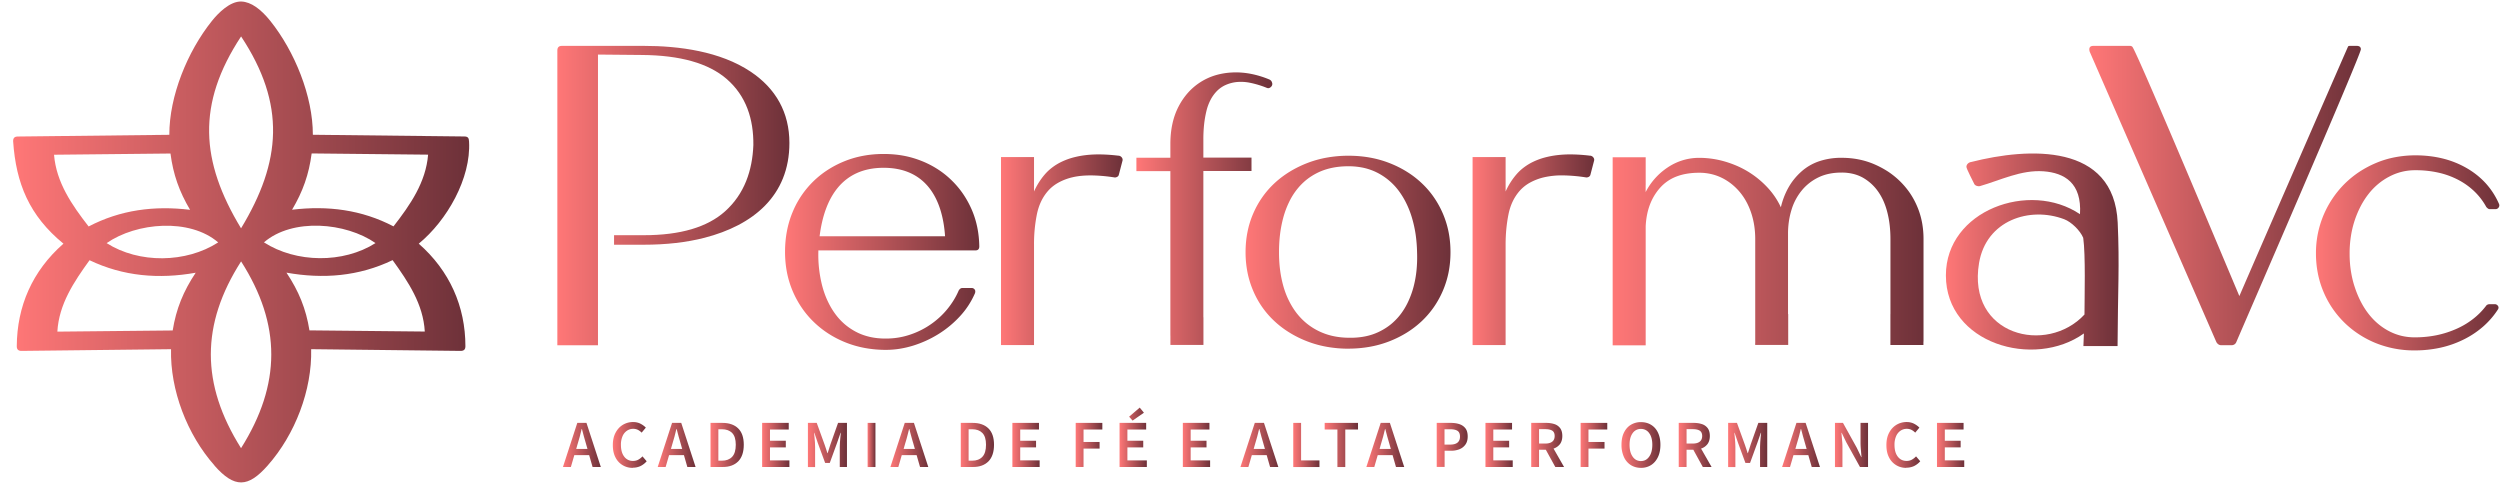 <svg xmlns="http://www.w3.org/2000/svg" width="181" height="35" fill="none"><path fill="url(#a)" fill-rule="evenodd" d="M40.352 24.698V3.65c0-.218.107-.329.329-.329h5.91c2.587 0 5.551.398 7.75 1.864 1.828 1.218 2.812 2.958 2.812 5.167 0 3.838-2.655 5.962-6.141 6.861-1.3.336-2.776.505-4.421.505h-2.134v-.69h2.163c2.633 0 4.594-.577 5.878-1.73 1.4-1.258 1.974-2.949 2.046-4.796.019-1.854-.502-3.551-1.942-4.792-1.316-1.134-3.36-1.71-6.135-1.73l-3.173-.03v21.047h-2.942v-.3z" clip-rule="evenodd"/><path fill="url(#b)" fill-rule="evenodd" d="M64.128 25.33a8.36 8.36 0 0 1-1.502-.134 7.324 7.324 0 0 1-2.632-1.033 6.89 6.89 0 0 1-1.072-.847 6.501 6.501 0 0 1-.876-1.039 6.869 6.869 0 0 1-1.072-2.564 7.77 7.77 0 0 1-.137-1.476c0-1.039.18-1.99.538-2.857a6.637 6.637 0 0 1 2.541-3.072 7.176 7.176 0 0 1 1.218-.632c.87-.352 1.818-.528 2.838-.528s1.877.163 2.71.489c.418.163.808.361 1.173.593.365.231.704.498 1.014.798.312.3.59.625.834.977s.456.733.635 1.137c.18.408.316.834.41 1.284.095.45.144.922.153 1.414 0 .192-.094.29-.28.29H59.248v.107a9.044 9.044 0 0 0 .28 2.46c.101.381.228.74.381 1.069.153.332.33.641.535.925.202.283.433.537.687.759.254.222.538.414.847.577.31.162.642.283.997.364.358.082.74.121 1.147.121.306 0 .603-.023.892-.068.29-.046.57-.114.848-.206a5.892 5.892 0 0 0 2.157-1.26 5.63 5.63 0 0 0 .56-.59c.345-.42.622-.867.824-1.34a.427.427 0 0 1 .12-.146.263.263 0 0 1 .154-.052h.66a.27.27 0 0 1 .222.101c.03.036.046.075.05.124a.381.381 0 0 1-.02.153 5.888 5.888 0 0 1-1.075 1.655 7.47 7.47 0 0 1-1.56 1.297 7.954 7.954 0 0 1-1.855.847 7.204 7.204 0 0 1-.987.228 6.357 6.357 0 0 1-.993.075h.01zm-4.789-8.226h9.083c-.185-2.753-1.414-4.956-4.447-4.956-3.033 0-4.294 2.222-4.636 4.956z" clip-rule="evenodd"/><path fill="url(#c)" fill-rule="evenodd" d="M72.472 22.978V11.37h2.391v2.495a5.04 5.04 0 0 1 .762-1.215c.167-.196.353-.372.561-.528a3.9 3.9 0 0 1 .684-.414 4.87 4.87 0 0 1 .811-.3c.29-.077.606-.14.939-.178.335-.04.697-.056 1.084-.05.388.007.805.036 1.245.089a.326.326 0 0 1 .267.13.286.286 0 0 1 .059.133.301.301 0 0 1-.016.14l-.261 1a.205.205 0 0 1-.046.079.246.246 0 0 1-.071.055c-.03.013-.056.026-.085.033a.377.377 0 0 1-.085.01h-.003a11.77 11.77 0 0 0-1.71-.15c-.509 0-.952.042-1.336.133a3.974 3.974 0 0 0-1.017.381c-.293.16-.544.359-.749.587a3.311 3.311 0 0 0-.515.775c-.137.287-.24.6-.31.939a10.904 10.904 0 0 0-.208 2.208v7.259h-2.391v-2.007.004z" clip-rule="evenodd"/><path fill="url(#d)" fill-rule="evenodd" d="M84.738 24.307V24.3l-.003-.003V12.389h-2.46v-.97h2.46v-.991c0-.521.049-1.007.146-1.456.098-.45.245-.867.44-1.245.196-.381.427-.717.69-1.013a4.34 4.34 0 0 1 1.965-1.258 5.095 5.095 0 0 1 1.229-.208c.436-.023.88.01 1.332.094a6.92 6.92 0 0 1 1.381.42c.036.02.069.043.095.07a.302.302 0 0 1 .062.09.901.901 0 0 1 .03.085.27.27 0 0 1-.023.202.33.33 0 0 1-.095.11.319.319 0 0 1-.13.063.267.267 0 0 1-.14-.02 6.768 6.768 0 0 0-1.212-.368 3.255 3.255 0 0 0-.988-.052 2.667 2.667 0 0 0-.791.215 2.085 2.085 0 0 0-.623.436 2.708 2.708 0 0 0-.459.636 3.48 3.48 0 0 0-.3.814 7.645 7.645 0 0 0-.166.955 9.945 9.945 0 0 0-.055 1.055v1.359h3.486v.97h-3.486v10.586h.006v2.007h-2.391v-.671.003z" clip-rule="evenodd"/><path fill="url(#e)" fill-rule="evenodd" d="M97.623 25.245a8.888 8.888 0 0 1-1.55-.134 7.728 7.728 0 0 1-2.705-1.026 6.822 6.822 0 0 1-1.091-.827 6.4 6.4 0 0 1-1.548-2.21 6.653 6.653 0 0 1-.413-1.338 7.515 7.515 0 0 1-.137-1.45c0-.502.045-.987.137-1.45.09-.466.228-.912.413-1.339.183-.427.404-.824.662-1.192a6.4 6.4 0 0 1 .886-1.017c.332-.31.697-.583 1.091-.827a7.984 7.984 0 0 1 1.274-.629 7.66 7.66 0 0 1 1.43-.397 8.86 8.86 0 0 1 1.551-.134c1.075 0 2.063.176 2.965.528.453.176.873.384 1.264.629.391.24.749.518 1.078.827.329.31.623.649.877 1.017a6.733 6.733 0 0 1 1.072 2.531c.091.466.136.948.136 1.45s-.045.987-.136 1.45a6.732 6.732 0 0 1-1.072 2.531 6.54 6.54 0 0 1-.877 1.017 6.906 6.906 0 0 1-1.078.827 7.74 7.74 0 0 1-1.264.629 7.57 7.57 0 0 1-1.42.397 8.832 8.832 0 0 1-1.548.134l.003.003zM92.6 18.26c0 .446.026.877.078 1.284.052.41.133.801.237 1.173.105.371.238.72.398 1.042.16.323.342.622.554.9.212.273.45.52.71.736a4.57 4.57 0 0 0 1.877.922c.365.084.752.13 1.17.136.423.01.82-.022 1.188-.094a4.15 4.15 0 0 0 1.03-.339c.316-.153.606-.335.87-.55.26-.215.495-.46.703-.733a4.98 4.98 0 0 0 .541-.906c.153-.33.284-.681.385-1.062a7.81 7.81 0 0 0 .215-1.2 9.7 9.7 0 0 0 .039-1.309 10.56 10.56 0 0 0-.104-1.293 8.608 8.608 0 0 0-.264-1.193 6.594 6.594 0 0 0-.414-1.062 5.65 5.65 0 0 0-.551-.905 4.485 4.485 0 0 0-1.534-1.297 4.237 4.237 0 0 0-.98-.355 5.172 5.172 0 0 0-1.125-.118c-.83 0-1.557.15-2.183.447-.312.15-.6.329-.863.54-.26.212-.498.457-.71.73a4.864 4.864 0 0 0-.554.91 6.4 6.4 0 0 0-.398 1.071 8.708 8.708 0 0 0-.237 1.209c-.052.42-.078.86-.078 1.316z" clip-rule="evenodd"/><path fill="url(#f)" fill-rule="evenodd" d="M127.088 24.789a.463.463 0 0 1-.01-.104v-7.38c0-.684-.098-1.316-.296-1.902a4.952 4.952 0 0 0-.359-.821 4.2 4.2 0 0 0-1.075-1.274 3.914 3.914 0 0 0-.697-.437 3.549 3.549 0 0 0-.782-.273 3.79 3.79 0 0 0-.847-.091c-.622 0-1.166.09-1.639.27a3.02 3.02 0 0 0-1.189.815c-.645.723-.994 1.654-1.046 2.792v8.62h-2.391V11.385h2.391v2.008h-.003v.514a4.727 4.727 0 0 1 1.6-1.788 4.113 4.113 0 0 1 1.091-.518 4.089 4.089 0 0 1 1.183-.173 6.65 6.65 0 0 1 1.853.264c.303.088.6.196.88.316a6.63 6.63 0 0 1 2.222 1.574 5.436 5.436 0 0 1 .961 1.427 5.4 5.4 0 0 1 .538-1.411c.247-.443.56-.83.935-1.166a3.72 3.72 0 0 1 1.296-.756 4.965 4.965 0 0 1 1.633-.251c.834 0 1.609.15 2.322.45.356.15.691.329 1.007.53a5.793 5.793 0 0 1 1.597 1.551c.211.31.394.642.544 1 .153.359.267.734.342 1.121.075.391.114.798.114 1.222v7.38c0 .025 0 .048-.007.07v.229h-2.391v-2.235h.003v-5.447a8.82 8.82 0 0 0-.055-.99 6.804 6.804 0 0 0-.166-.916 5.163 5.163 0 0 0-.277-.821 4.123 4.123 0 0 0-.394-.7 3.46 3.46 0 0 0-.505-.574 3.517 3.517 0 0 0-.606-.437 2.865 2.865 0 0 0-.714-.273 3.508 3.508 0 0 0-.824-.091c-.639 0-1.199.117-1.678.351a3.642 3.642 0 0 0-.665.417c-.202.16-.384.34-.547.541a4.036 4.036 0 0 0-.736 1.401 5.584 5.584 0 0 0-.186.83 6.133 6.133 0 0 0-.062.89v5.816h.013v2.235h-2.391v-.196l.013.01z" clip-rule="evenodd"/><path fill="url(#g)" fill-rule="evenodd" d="M160.824 24.994a.373.373 0 0 1-.205-.058.492.492 0 0 1-.154-.17l-9.167-21.014a.513.513 0 0 1-.026-.247.225.225 0 0 1 .061-.114.258.258 0 0 1 .127-.059.494.494 0 0 1 .101-.01h2.649c.085 0 .108.02.166.06.248.155 7.021 16.325 7.754 18.055.746-1.74 7.862-18.072 7.878-18.085a.247.247 0 0 1 .13-.03h.489c.163 0 .3.06.3.248 0 .4-8.119 19.098-9.018 21.196a.355.355 0 0 1-.14.17.392.392 0 0 1-.219.058h-.729.003z" clip-rule="evenodd"/><path fill="url(#h)" fill-rule="evenodd" d="M174.823 25.369a7.396 7.396 0 0 1-2.844-.54 7.132 7.132 0 0 1-1.219-.646 6.797 6.797 0 0 1-2.551-3.085 6.708 6.708 0 0 1-.4-1.326 7.422 7.422 0 0 1-.134-1.41 7.055 7.055 0 0 1 1.199-3.989 7.08 7.08 0 0 1 .86-1.049 7.125 7.125 0 0 1 1.052-.863 7.526 7.526 0 0 1 1.229-.658 6.75 6.75 0 0 1 1.375-.417c.475-.091.97-.14 1.482-.14.704 0 1.365.078 1.984.231a6.645 6.645 0 0 1 1.733.694c.535.31.997.68 1.388 1.111.391.433.707.925.951 1.482a.26.26 0 0 1-.029.261.285.285 0 0 1-.101.088.279.279 0 0 1-.127.03h-.417a.22.22 0 0 1-.124-.043.648.648 0 0 1-.13-.124v-.003a4.643 4.643 0 0 0-.857-1.118 5.066 5.066 0 0 0-1.173-.837 5.828 5.828 0 0 0-1.44-.521 7.453 7.453 0 0 0-1.655-.173 3.967 3.967 0 0 0-1.889.46 4.456 4.456 0 0 0-.818.547 4.686 4.686 0 0 0-.694.723c-.212.27-.401.567-.567.886a7.03 7.03 0 0 0-.704 2.18 8.052 8.052 0 0 0-.091 1.241c0 .43.029.844.091 1.245.062.4.15.788.274 1.16.121.37.264.72.427 1.039.163.322.348.619.557.89.208.27.433.51.681.722.247.212.515.395.805.548.289.153.589.267.902.345.313.075.635.114.974.114a7.93 7.93 0 0 0 1.544-.146 6.976 6.976 0 0 0 1.421-.444 5.646 5.646 0 0 0 1.225-.713c.365-.277.684-.596.961-.955a.298.298 0 0 1 .114-.107.375.375 0 0 1 .166-.036h.365a.27.27 0 0 1 .228.117c.029.04.046.082.046.127a.244.244 0 0 1-.043.137c-.303.47-.664.883-1.081 1.248a6.513 6.513 0 0 1-1.414.935 7.32 7.32 0 0 1-1.672.586 8.578 8.578 0 0 1-1.86.196z" clip-rule="evenodd"/><path fill="url(#i)" fill-rule="evenodd" d="M150.916 22.772c.004-1.29.085-4.323-.091-5.554-.221-.528-.857-1.15-1.375-1.346-2.502-.948-5.649.078-6.167 3.17-.88 5.255 4.903 6.672 7.633 3.73zm-10.034-2.834c0-4.711 6.06-6.894 9.709-4.43.14-2.252-1.118-2.995-2.643-3.106-1.625-.117-3.147.658-4.61 1.075-.136.03-.335-.029-.397-.15-.091-.192-.573-1.11-.573-1.247 0-.183.162-.33.358-.355 4.151-1.053 10.331-1.378 10.595 4.395.14 3.117.01 4.831-.01 8.933h-2.473l.036-.912c-3.623 2.59-9.992.736-9.992-4.2v-.003z" clip-rule="evenodd"/><path fill="url(#j)" d="m40.756 33.813 1.04-3.196h.664l1.04 3.196h-.597l-.248-.863H41.58l-.25.863h-.577.003zm1.072-1.7-.111.39h.815l-.111-.39c-.052-.17-.101-.346-.15-.521-.049-.176-.095-.359-.14-.531h-.02c-.042.179-.088.358-.133.534-.046.179-.098.352-.15.521v-.003z"/><path fill="url(#k)" d="M45.809 33.872a1.36 1.36 0 0 1-1.248-.753c-.13-.247-.192-.544-.192-.895 0-.352.065-.649.199-.896.13-.251.31-.44.53-.574a1.43 1.43 0 0 1 .734-.199c.202 0 .381.043.537.121.157.082.284.176.388.284l-.303.364a.994.994 0 0 0-.27-.202.747.747 0 0 0-.336-.075.791.791 0 0 0-.462.14.906.906 0 0 0-.317.398 1.543 1.543 0 0 0-.114.619c0 .365.079.652.238.857a.76.76 0 0 0 .639.31c.143 0 .27-.03.381-.092.11-.062.212-.14.303-.238l.303.355c-.13.15-.28.264-.446.346a1.31 1.31 0 0 1-.56.12l-.004.01z"/><path fill="url(#l)" d="m47.617 33.813 1.04-3.196h.664l1.04 3.196h-.597l-.248-.863h-1.075l-.25.863h-.577.003zm1.069-1.7-.111.39h.814l-.11-.39c-.052-.17-.101-.346-.15-.521-.046-.18-.095-.359-.14-.531h-.02c-.042.179-.088.358-.133.534-.046.179-.098.352-.15.521v-.003z"/><path fill="url(#m)" d="M51.442 33.813v-3.196h.853c.49 0 .87.13 1.144.395.274.264.41.661.41 1.185 0 .525-.133.932-.403 1.206-.27.27-.642.407-1.118.407h-.883l-.003.003zm.567-.459h.25c.323 0 .57-.094.747-.28.176-.186.264-.479.264-.873s-.088-.675-.264-.854c-.176-.179-.424-.27-.746-.27h-.251v2.277z"/><path fill="url(#n)" d="M55.179 33.813v-3.196h1.925v.48h-1.358v.814h1.146v.479h-1.146v.941h1.407v.48H55.18v.002z"/><path fill="url(#o)" d="M58.492 33.813v-3.196h.639l.566 1.564c.036.101.072.206.105.31.032.107.068.212.1.316h.02c.036-.105.069-.209.101-.316.033-.108.066-.209.098-.31l.554-1.564h.645v3.196h-.521v-1.46c0-.1.003-.21.013-.328l.029-.358c.01-.121.023-.232.033-.33h-.02l-.257.743-.522 1.437h-.335l-.528-1.437-.254-.743h-.02l.033.33.03.358c.01.12.012.228.012.329v1.46h-.521z"/><path fill="url(#p)" d="M62.815 33.813v-3.196h.567v3.196h-.567z"/><path fill="url(#q)" d="m64.464 33.813 1.04-3.196h.664l1.04 3.196h-.597l-.248-.863h-1.075l-.25.863h-.577.003zm1.069-1.7-.111.39h.814l-.11-.39c-.053-.17-.102-.346-.15-.521-.05-.176-.095-.359-.14-.531h-.02c-.042.179-.088.358-.134.534a9.373 9.373 0 0 1-.15.521v-.003z"/><path fill="url(#r)" d="M69.56 33.813v-3.196h.853c.489 0 .87.13 1.143.395.274.264.41.661.41 1.185 0 .525-.133.932-.403 1.206-.27.27-.642.407-1.118.407h-.882l-.004.003zm.566-.459h.251c.323 0 .57-.094.746-.28.176-.186.264-.479.264-.873s-.088-.675-.264-.854c-.176-.179-.423-.27-.746-.27h-.25v2.277z"/><path fill="url(#s)" d="M73.296 33.813v-3.196h1.926v.48h-1.359v.814h1.147v.479h-1.147v.941h1.407v.48h-1.974v.002z"/><path fill="url(#t)" d="M77.88 33.813v-3.196h1.929v.48h-1.362v.902h1.163v.479h-1.163v1.332h-.567v.003z"/><path fill="url(#u)" d="M81.056 33.813v-3.196h1.926v.48h-1.359v.814h1.147v.479h-1.147v.941h1.408v.48h-1.975v.002zm.942-3.362-.25-.283.768-.658.303.371-.82.57z"/><path fill="url(#v)" d="M85.637 33.813v-3.196h1.926v.48h-1.359v.814h1.147v.479h-1.147v.941h1.408v.48h-1.975v.002z"/><path fill="url(#w)" d="m89.807 33.813 1.04-3.196h.664l1.04 3.196h-.597l-.247-.863h-1.075l-.251.863h-.577.003zm1.069-1.7-.11.39h.814l-.111-.39c-.052-.17-.101-.346-.15-.521-.046-.18-.094-.359-.14-.531h-.02c-.042.179-.088.358-.133.534-.046.179-.098.352-.15.521v-.003z"/><path fill="url(#x)" d="M93.632 33.813v-3.196h.567v2.717h1.33v.48h-1.897z"/><path fill="url(#y)" d="M96.828 33.813v-2.717h-.922v-.479h2.414v.48h-.922v2.716h-.57z"/><path fill="url(#z)" d="m98.923 33.813 1.04-3.196h.664l1.039 3.196h-.596l-.248-.863h-1.075l-.25.863h-.577.003zm1.069-1.7-.111.39h.814l-.11-.39c-.053-.17-.101-.346-.15-.521-.049-.176-.095-.359-.14-.531h-.02c-.042.179-.088.358-.133.534-.046.179-.098.352-.15.521v-.003z"/><path fill="url(#A)" d="M104.018 33.813v-3.196h1.007c.238 0 .45.03.635.092a.896.896 0 0 1 .44.306c.108.143.16.339.16.586 0 .235-.052.427-.16.58a.96.96 0 0 1-.433.342 1.622 1.622 0 0 1-.619.111h-.459v1.173h-.567l-.004.006zm.567-1.625h.414c.469 0 .704-.196.704-.58 0-.202-.062-.342-.183-.417-.123-.078-.303-.114-.54-.114h-.398v1.114l.003-.003z"/><path fill="url(#B)" d="M107.547 33.813v-3.196h1.925v.48h-1.358v.814h1.147v.479h-1.147v.941h1.407v.48h-1.974v.002z"/><path fill="url(#C)" d="M110.86 33.813v-3.196h1.078c.222 0 .421.03.6.088a.835.835 0 0 1 .42.297c.101.14.153.326.153.564 0 .237-.058.44-.172.59a.97.97 0 0 1-.463.322l.762 1.332h-.635l-.687-1.25h-.489v1.25h-.567v.003zm.567-1.7h.456c.218 0 .385-.046.502-.14.114-.091.172-.228.172-.407 0-.18-.058-.31-.172-.385-.117-.072-.284-.11-.502-.11h-.456v1.041z"/><path fill="url(#D)" d="M114.437 33.813v-3.196h1.929v.48h-1.362v.902h1.163v.479h-1.163v1.332h-.567v.003z"/><path fill="url(#E)" d="M118.803 33.872c-.277 0-.521-.068-.733-.202a1.324 1.324 0 0 1-.495-.577 2.076 2.076 0 0 1-.179-.892c0-.346.058-.639.179-.883.12-.245.283-.43.495-.56a1.37 1.37 0 0 1 .733-.196c.277 0 .524.065.736.195.212.13.378.316.495.56.118.245.18.538.18.884 0 .345-.059.642-.18.892-.12.248-.283.44-.495.577a1.349 1.349 0 0 1-.736.202zm0-.492c.251 0 .45-.107.599-.32.15-.21.225-.498.225-.856s-.075-.639-.225-.844a.71.71 0 0 0-.599-.306.704.704 0 0 0-.6.306c-.149.206-.224.486-.224.844s.075.645.224.857c.15.215.349.32.6.32z"/><path fill="url(#F)" d="M121.54 33.813v-3.196h1.078c.222 0 .42.03.599.088a.838.838 0 0 1 .421.297c.101.14.153.326.153.564 0 .237-.059.44-.173.59a.963.963 0 0 1-.462.322l.762 1.332h-.635l-.688-1.25h-.488v1.25h-.567v.003zm.567-1.7h.456c.218 0 .384-.046.501-.14.114-.091.173-.228.173-.407 0-.18-.059-.31-.173-.385-.117-.072-.283-.11-.501-.11h-.456v1.041z"/><path fill="url(#G)" d="M125.117 33.813v-3.196h.638l.567 1.564c.036.101.072.206.105.31.032.107.068.212.101.316h.019c.036-.105.072-.209.104-.316.033-.108.065-.209.098-.31l.554-1.564h.645v3.196h-.521v-1.46c0-.1.003-.21.013-.328l.029-.358c.01-.121.023-.232.033-.33h-.02l-.257.743-.522 1.437h-.335l-.528-1.437-.254-.743h-.02l.033.33.029.358c.01.12.013.228.013.329v1.46h-.524z"/><path fill="url(#H)" d="m129.023 33.813 1.039-3.196h.665l1.039 3.196h-.596l-.248-.863h-1.075l-.251.863h-.576.003zm1.072-1.7-.111.39h.815l-.111-.39c-.052-.17-.101-.346-.15-.521-.046-.18-.094-.359-.14-.531h-.02c-.042.179-.088.358-.133.534-.046.179-.098.352-.15.521v-.003z"/><path fill="url(#I)" d="M132.851 33.813v-3.196h.58l.997 1.799.326.678h.019l-.045-.532a5.354 5.354 0 0 1-.026-.557v-1.388h.544v3.196h-.583l-.997-1.798-.326-.678h-.02c.013.17.03.349.046.532.02.185.026.368.026.547v1.398h-.541z"/><path fill="url(#J)" d="M138.015 33.872a1.358 1.358 0 0 1-1.248-.753c-.13-.247-.192-.544-.192-.895 0-.352.065-.649.199-.896.13-.251.309-.44.531-.574a1.42 1.42 0 0 1 .733-.199c.202 0 .381.043.537.121.157.082.284.176.388.284l-.303.364a.995.995 0 0 0-.27-.202.708.708 0 0 0-.336-.075.792.792 0 0 0-.463.14.91.91 0 0 0-.316.398 1.543 1.543 0 0 0-.114.619c0 .365.079.652.238.857.16.208.372.31.639.31.143 0 .27-.03.381-.092.111-.062.212-.14.303-.238l.303.355c-.13.15-.28.264-.446.346-.17.078-.356.12-.561.12l-.003.01z"/><path fill="url(#K)" d="M140.237 33.813v-3.196h1.925v.48h-1.358v.814h1.147v.479h-1.147v.941h1.407v.48h-1.974v.002z"/><path fill="url(#L)" fill-rule="evenodd" d="M106.615 22.978V11.37h2.391v2.495a5.075 5.075 0 0 1 .763-1.215 3.42 3.42 0 0 1 .56-.528c.209-.156.433-.296.684-.414a4.87 4.87 0 0 1 .811-.3c.29-.077.606-.14.939-.178a8.2 8.2 0 0 1 1.085-.05c.387.007.804.036 1.244.089a.326.326 0 0 1 .267.13.287.287 0 0 1 .059.133.312.312 0 0 1-.016.14l-.261 1a.242.242 0 0 1-.117.134.373.373 0 0 1-.17.042h-.003a11.766 11.766 0 0 0-1.71-.15 5.81 5.81 0 0 0-1.336.134 3.98 3.98 0 0 0-1.017.381 2.81 2.81 0 0 0-.749.587 3.325 3.325 0 0 0-.515.775c-.137.287-.241.6-.309.939a10.61 10.61 0 0 0-.157 1.065c-.035.368-.052.75-.052 1.143v7.259h-2.391v-2.007.004z" clip-rule="evenodd"/><path fill="url(#M)" fill-rule="evenodd" d="M15.533 33.716c1.45 1.635 2.424 1.596 3.841-.007 1.997-2.254 3.226-5.476 3.154-8.428l10.82.124c.244 0 .345-.105.348-.333 0-2.88-1.137-5.463-3.378-7.43 2.046-1.679 3.788-4.735 3.642-7.383-.013-.242-.052-.375-.339-.378l-10.97-.124c.004-2.795-1.316-6.037-3.081-8.243C18.882.657 18.178.14 17.478.11c-.828-.03-1.684.84-2.137 1.408-1.772 2.212-3.089 5.444-3.082 8.242l-10.97.124c-.244 0-.342.117-.338.342.208 3.06 1.17 5.389 3.642 7.415-2.258 1.98-3.362 4.535-3.379 7.428 0 .228.108.339.349.336l10.82-.124c-.072 2.945 1.156 6.177 3.153 8.428l-.003.007zm1.919-1.268c-2.922-4.645-2.91-8.969.003-13.523 2.923 4.574 2.906 8.904-.003 13.523zm0-15.918c-2.942-4.857-3.222-8.998.003-13.892 3.248 4.913 2.923 9.064-.003 13.892zm11.038-.14c-2.297-1.202-4.763-1.518-7.344-1.205.786-1.326 1.222-2.564 1.418-4.076l8.431.088c-.163 2-1.287 3.626-2.505 5.193zm-7.75 3.35c2.667.475 5.241.266 7.685-.906 1.143 1.583 2.218 3.192 2.33 5.17l-8.351-.085c-.25-1.567-.775-2.844-1.665-4.18zm6.447-2.141c-2.333 1.485-5.75 1.446-8.077-.052 2.079-1.789 5.93-1.44 8.077.052zm-20.77-1.202c-1.218-1.564-2.342-3.193-2.505-5.194l8.431-.088c.196 1.512.633 2.75 1.418 4.076-2.584-.313-5.037 0-7.344 1.206zm7.751 3.349c-.89 1.335-1.414 2.613-1.665 4.18l-8.35.084c.114-1.98 1.186-3.587 2.33-5.17 2.436 1.166 5.01 1.381 7.685.906zm-6.447-2.144c2.163-1.505 6.017-1.825 8.076-.052-2.326 1.502-5.73 1.544-8.076.052z" clip-rule="evenodd"/><defs><linearGradient id="a" x1="57.153" x2="40.352" y1="14.16" y2="14.16" gradientUnits="userSpaceOnUse"><stop stop-color="#6D3139"/><stop offset="1" stop-color="#F77"/></linearGradient><linearGradient id="b" x1="70.901" x2="56.837" y1="18.239" y2="18.239" gradientUnits="userSpaceOnUse"><stop stop-color="#6D3139"/><stop offset="1" stop-color="#F77"/></linearGradient><linearGradient id="c" x1="81.277" x2="72.472" y1="18.08" y2="18.08" gradientUnits="userSpaceOnUse"><stop stop-color="#6D3139"/><stop offset="1" stop-color="#F77"/></linearGradient><linearGradient id="d" x1="92.114" x2="82.275" y1="15.108" y2="15.108" gradientUnits="userSpaceOnUse"><stop stop-color="#6D3139"/><stop offset="1" stop-color="#F77"/></linearGradient><linearGradient id="e" x1="105.015" x2="90.179" y1="18.26" y2="18.26" gradientUnits="userSpaceOnUse"><stop stop-color="#6D3139"/><stop offset="1" stop-color="#F77"/></linearGradient><linearGradient id="f" x1="139.263" x2="116.757" y1="18.195" y2="18.195" gradientUnits="userSpaceOnUse"><stop stop-color="#6D3139"/><stop offset="1" stop-color="#F77"/></linearGradient><linearGradient id="g" x1="170.927" x2="151.266" y1="14.158" y2="14.158" gradientUnits="userSpaceOnUse"><stop stop-color="#6D3139"/><stop offset="1" stop-color="#F77"/></linearGradient><linearGradient id="h" x1="180.95" x2="167.675" y1="18.307" y2="18.307" gradientUnits="userSpaceOnUse"><stop stop-color="#6D3139"/><stop offset="1" stop-color="#F77"/></linearGradient><linearGradient id="i" x1="153.385" x2="140.882" y1="18.211" y2="18.211" gradientUnits="userSpaceOnUse"><stop stop-color="#6D3139"/><stop offset="1" stop-color="#F77"/></linearGradient><linearGradient id="j" x1="43.499" x2="40.753" y1="32.215" y2="32.215" gradientUnits="userSpaceOnUse"><stop stop-color="#6D3139"/><stop offset="1" stop-color="#F77"/></linearGradient><linearGradient id="k" x1="46.819" x2="44.369" y1="32.214" y2="32.214" gradientUnits="userSpaceOnUse"><stop stop-color="#6D3139"/><stop offset="1" stop-color="#F77"/></linearGradient><linearGradient id="l" x1="50.36" x2="47.614" y1="32.215" y2="32.215" gradientUnits="userSpaceOnUse"><stop stop-color="#6D3139"/><stop offset="1" stop-color="#F77"/></linearGradient><linearGradient id="m" x1="53.849" x2="51.442" y1="32.215" y2="32.215" gradientUnits="userSpaceOnUse"><stop stop-color="#6D3139"/><stop offset="1" stop-color="#F77"/></linearGradient><linearGradient id="n" x1="57.153" x2="55.179" y1="32.215" y2="32.215" gradientUnits="userSpaceOnUse"><stop stop-color="#6D3139"/><stop offset="1" stop-color="#F77"/></linearGradient><linearGradient id="o" x1="61.32" x2="58.492" y1="32.215" y2="32.215" gradientUnits="userSpaceOnUse"><stop stop-color="#6D3139"/><stop offset="1" stop-color="#F77"/></linearGradient><linearGradient id="p" x1="63.382" x2="62.815" y1="32.215" y2="32.215" gradientUnits="userSpaceOnUse"><stop stop-color="#6D3139"/><stop offset="1" stop-color="#F77"/></linearGradient><linearGradient id="q" x1="67.207" x2="64.461" y1="32.215" y2="32.215" gradientUnits="userSpaceOnUse"><stop stop-color="#6D3139"/><stop offset="1" stop-color="#F77"/></linearGradient><linearGradient id="r" x1="71.967" x2="69.559" y1="32.215" y2="32.215" gradientUnits="userSpaceOnUse"><stop stop-color="#6D3139"/><stop offset="1" stop-color="#F77"/></linearGradient><linearGradient id="s" x1="75.27" x2="73.296" y1="32.215" y2="32.215" gradientUnits="userSpaceOnUse"><stop stop-color="#6D3139"/><stop offset="1" stop-color="#F77"/></linearGradient><linearGradient id="t" x1="79.809" x2="77.88" y1="32.215" y2="32.215" gradientUnits="userSpaceOnUse"><stop stop-color="#6D3139"/><stop offset="1" stop-color="#F77"/></linearGradient><linearGradient id="u" x1="83.031" x2="81.056" y1="31.662" y2="31.662" gradientUnits="userSpaceOnUse"><stop stop-color="#6D3139"/><stop offset="1" stop-color="#F77"/></linearGradient><linearGradient id="v" x1="87.612" x2="85.637" y1="32.215" y2="32.215" gradientUnits="userSpaceOnUse"><stop stop-color="#6D3139"/><stop offset="1" stop-color="#F77"/></linearGradient><linearGradient id="w" x1="92.55" x2="89.804" y1="32.215" y2="32.215" gradientUnits="userSpaceOnUse"><stop stop-color="#6D3139"/><stop offset="1" stop-color="#F77"/></linearGradient><linearGradient id="x" x1="95.528" x2="93.632" y1="32.215" y2="32.215" gradientUnits="userSpaceOnUse"><stop stop-color="#6D3139"/><stop offset="1" stop-color="#F77"/></linearGradient><linearGradient id="y" x1="98.32" x2="95.906" y1="32.215" y2="32.215" gradientUnits="userSpaceOnUse"><stop stop-color="#6D3139"/><stop offset="1" stop-color="#F77"/></linearGradient><linearGradient id="z" x1="101.666" x2="98.92" y1="32.215" y2="32.215" gradientUnits="userSpaceOnUse"><stop stop-color="#6D3139"/><stop offset="1" stop-color="#F77"/></linearGradient><linearGradient id="A" x1="106.26" x2="104.018" y1="32.215" y2="32.215" gradientUnits="userSpaceOnUse"><stop stop-color="#6D3139"/><stop offset="1" stop-color="#F77"/></linearGradient><linearGradient id="B" x1="109.521" x2="107.547" y1="32.215" y2="32.215" gradientUnits="userSpaceOnUse"><stop stop-color="#6D3139"/><stop offset="1" stop-color="#F77"/></linearGradient><linearGradient id="C" x1="113.238" x2="110.86" y1="32.215" y2="32.215" gradientUnits="userSpaceOnUse"><stop stop-color="#6D3139"/><stop offset="1" stop-color="#F77"/></linearGradient><linearGradient id="D" x1="116.366" x2="114.437" y1="32.215" y2="32.215" gradientUnits="userSpaceOnUse"><stop stop-color="#6D3139"/><stop offset="1" stop-color="#F77"/></linearGradient><linearGradient id="E" x1="120.214" x2="117.396" y1="32.217" y2="32.217" gradientUnits="userSpaceOnUse"><stop stop-color="#6D3139"/><stop offset="1" stop-color="#F77"/></linearGradient><linearGradient id="F" x1="123.918" x2="121.54" y1="32.215" y2="32.215" gradientUnits="userSpaceOnUse"><stop stop-color="#6D3139"/><stop offset="1" stop-color="#F77"/></linearGradient><linearGradient id="G" x1="127.948" x2="125.117" y1="32.215" y2="32.215" gradientUnits="userSpaceOnUse"><stop stop-color="#6D3139"/><stop offset="1" stop-color="#F77"/></linearGradient><linearGradient id="H" x1="131.766" x2="129.02" y1="32.215" y2="32.215" gradientUnits="userSpaceOnUse"><stop stop-color="#6D3139"/><stop offset="1" stop-color="#F77"/></linearGradient><linearGradient id="I" x1="135.246" x2="132.851" y1="32.215" y2="32.215" gradientUnits="userSpaceOnUse"><stop stop-color="#6D3139"/><stop offset="1" stop-color="#F77"/></linearGradient><linearGradient id="J" x1="139.025" x2="136.575" y1="32.214" y2="32.214" gradientUnits="userSpaceOnUse"><stop stop-color="#6D3139"/><stop offset="1" stop-color="#F77"/></linearGradient><linearGradient id="K" x1="142.211" x2="140.237" y1="32.215" y2="32.215" gradientUnits="userSpaceOnUse"><stop stop-color="#6D3139"/><stop offset="1" stop-color="#F77"/></linearGradient><linearGradient id="L" x1="115.42" x2="106.615" y1="18.08" y2="18.08" gradientUnits="userSpaceOnUse"><stop stop-color="#6D3139"/><stop offset="1" stop-color="#F77"/></linearGradient><linearGradient id="M" x1="33.968" x2=".95" y1="17.518" y2="17.518" gradientUnits="userSpaceOnUse"><stop stop-color="#6D3139"/><stop offset="1" stop-color="#F77"/></linearGradient></defs></svg>